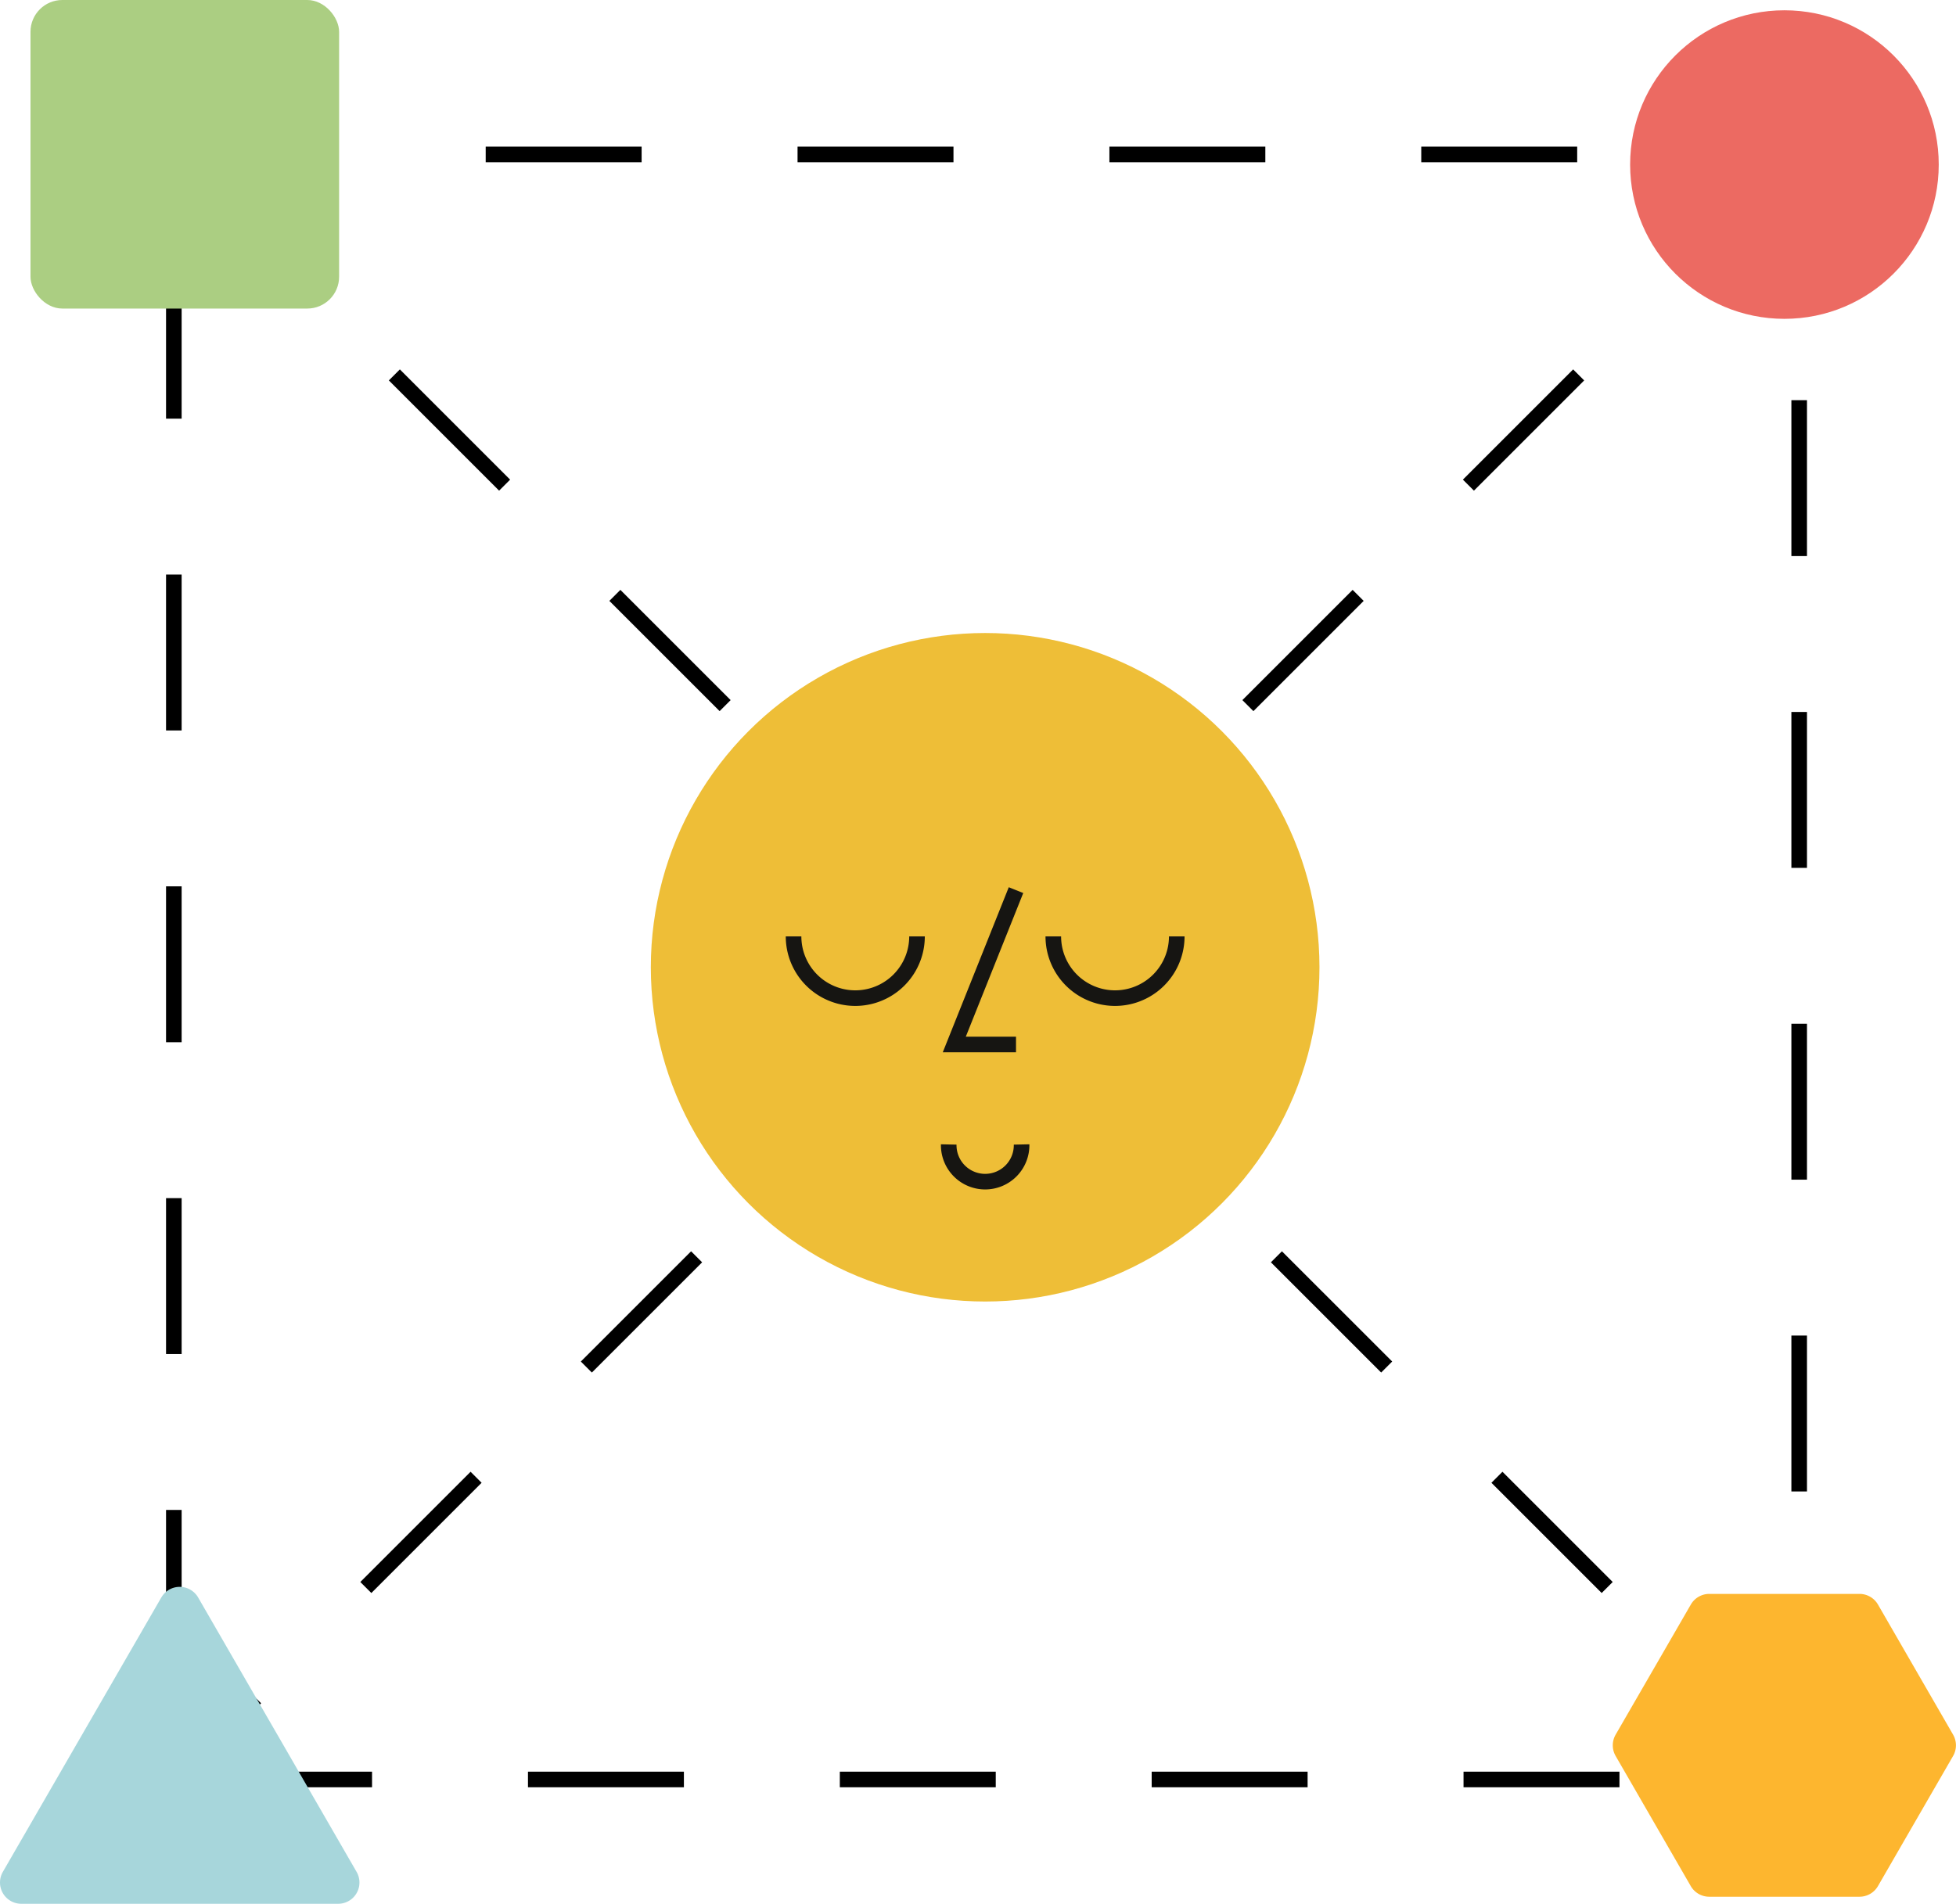 <svg xmlns="http://www.w3.org/2000/svg" width="125.443" height="122.117" viewBox="0 0 125.443 122.117"><defs><style>.a,.c{fill:none;stroke-miterlimit:10;}.a{stroke:#000;stroke-dasharray:10;}.b{fill:#eebe37;}.c{stroke:#161512;}.d{fill:#ec6a62;}.e{fill:#a7d6db;}.f{fill:#fdb62f;}.g{fill:#abce82;}</style></defs><rect class="a" width="104.237" height="104.237" transform="translate(11.149 9.906)"/><line class="a" x2="104.237" y2="104.237" transform="translate(11.149 9.906)"/><line class="a" x1="104.237" y2="104.237" transform="translate(11.149 9.906)"/><g transform="translate(41.739 40.604)"><ellipse class="b" cx="21.441" cy="21.441" rx="21.441" ry="21.441"/><g transform="translate(9.154 19.462)"><path class="c" d="M192.094,273.046a3.958,3.958,0,1,1-7.917,0" transform="translate(-184.177 -273.046)"/><path class="c" d="M217.344,273.046a3.958,3.958,0,0,1-7.917,0" transform="translate(-192.769 -273.046)"/></g><path class="c" d="M203.76,268.546l-3.958,9.9h3.958" transform="translate(-180.34 -252.053)"/><path class="c" d="M203.934,293.275a2.337,2.337,0,1,1-4.673,0" transform="translate(-180.156 -260.468)"/></g><ellipse class="d" cx="9.896" cy="9.896" rx="9.896" ry="9.896" transform="translate(104.544 0.66)"/><path class="e" d="M118.563,356.617H108.4a1.365,1.365,0,0,1-1.182-2.047l5.081-8.8,5.081-8.8a1.364,1.364,0,0,1,2.362,0l5.081,8.8,5.081,8.8a1.364,1.364,0,0,1-1.181,2.047Z" transform="translate(-107.035 -234.5)"/><path class="f" d="M279.642,336.972h-9.635a1.37,1.37,0,0,0-1.186.685L264,346a1.368,1.368,0,0,0,0,1.369l4.817,8.344a1.369,1.369,0,0,0,1.186.684h9.635a1.369,1.369,0,0,0,1.186-.684l4.817-8.344a1.368,1.368,0,0,0,0-1.369l-4.817-8.344A1.37,1.37,0,0,0,279.642,336.972Z" transform="translate(-160.385 -234.732)"/><rect class="g" width="19.792" height="19.792" rx="2.041" transform="translate(1.956 0)"/></svg>